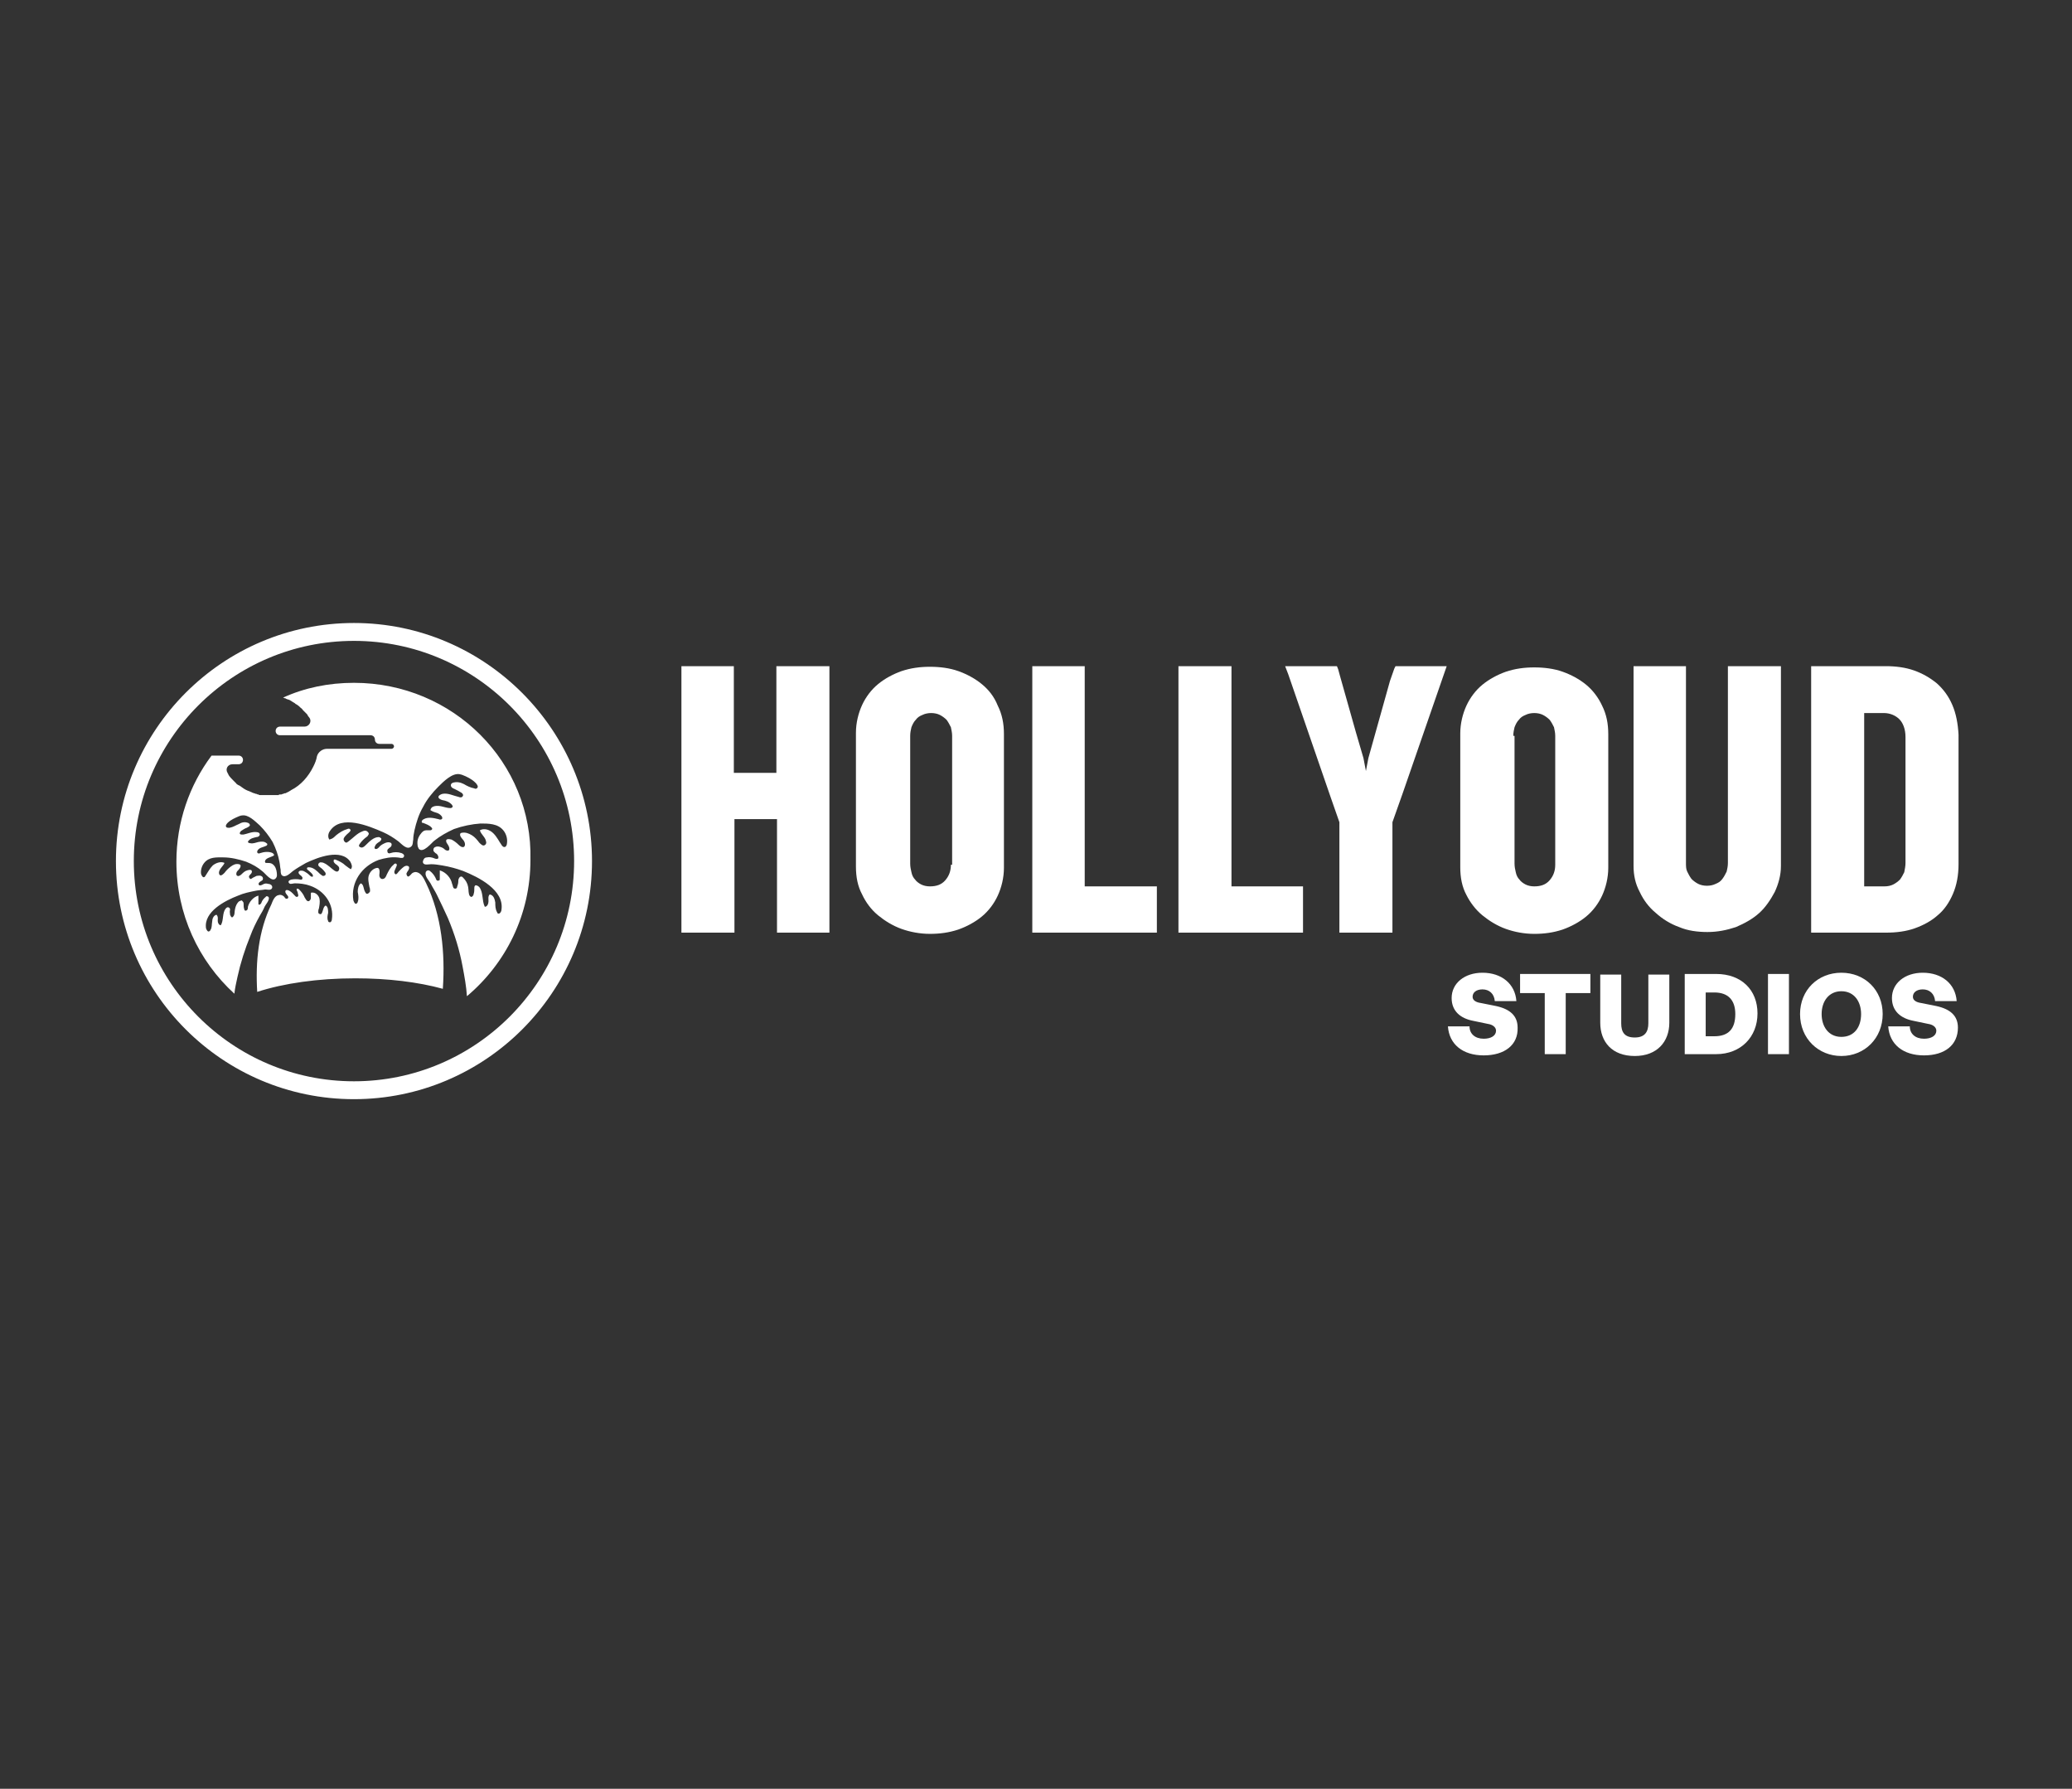 <?xml version="1.0" encoding="utf-8"?>
<!-- Generator: Adobe Illustrator 28.2.0, SVG Export Plug-In . SVG Version: 6.00 Build 0)  -->
<svg version="1.1" id="Group_4" xmlns="http://www.w3.org/2000/svg" xmlns:xlink="http://www.w3.org/1999/xlink" x="0px" y="0px"
	 viewBox="0 0 336 290" style="enable-background:new 0 0 336 290;" xml:space="preserve">
<rect x="0" y="0" width="336" height="290" fill="#333333" stroke="none"/>
<style type="text/css">
	.st0{fill:none;}
	.st1{fill:#FFFFFF;}
</style>
<rect id="Rectangle_1" class="st0" width="336" height="290"/>
<g>
	<path class="st1" d="M57.4,110.7c-4.1,0-8,0.8-11.5,2.4c0.1,0,0.2,0.1,0.3,0.1c0.1,0,0.1,0,0.2,0.1c0.1,0,0.2,0.1,0.3,0.1
		c0.1,0,0.2,0.1,0.3,0.1c0,0,0,0,0,0c0.1,0.1,0.2,0.1,0.3,0.2c0.2,0.1,0.3,0.2,0.5,0.3c0.1,0.1,0.2,0.2,0.3,0.2
		c0.1,0.1,0.3,0.2,0.4,0.3c0.1,0.1,0.1,0.1,0.2,0.2c0.1,0.1,0.3,0.2,0.4,0.4c0,0,0.1,0.1,0.1,0.1c0.1,0.1,0.2,0.2,0.3,0.3
		c0.1,0.1,0.1,0.1,0.2,0.2c0.1,0.1,0.2,0.2,0.2,0.3c0.1,0.1,0.2,0.3,0.3,0.4c0.4,0.6-0.1,1.4-0.8,1.4h-4c-0.2,0-0.4,0.1-0.5,0.2
		c-0.1,0.1-0.2,0.3-0.2,0.5c0,0.4,0.3,0.7,0.7,0.7h6h8.7c0.2,0,0.4,0.1,0.5,0.2c0.1,0.1,0.2,0.3,0.2,0.5c0,0.4,0.3,0.7,0.7,0.7h2
		c0.2,0,0.4,0.2,0.4,0.4c0,0.2-0.2,0.4-0.4,0.4H53c-0.7,0-1.4,0.5-1.6,1.2c-0.1,0.6-0.3,1.1-0.6,1.7c-0.8,1.6-2,3-3.6,3.8
		c-0.1,0.1-0.2,0.1-0.3,0.2c0,0,0,0,0,0c-0.2,0.1-0.4,0.2-0.6,0.3c0,0-0.1,0-0.1,0c-0.1,0-0.2,0.1-0.3,0.1c-0.1,0-0.2,0.1-0.3,0.1
		c-0.1,0-0.1,0-0.2,0c-0.1,0-0.2,0-0.2,0.1c-0.1,0-0.2,0-0.3,0c-0.1,0-0.2,0-0.3,0c0,0-0.1,0-0.1,0c-0.1,0-0.1,0-0.2,0
		c-0.1,0-0.1,0-0.2,0c0,0,0,0-0.1,0c0,0-0.1,0-0.1,0c-0.1,0-0.3,0-0.4,0c-0.1,0-0.2,0-0.4,0c0,0-0.1,0-0.1,0c-0.1,0-0.3,0-0.4,0
		c-0.1,0-0.2,0-0.3,0c0,0-0.1,0-0.1,0c0,0,0,0,0,0c-0.1,0-0.2,0-0.3-0.1c-0.1,0-0.2,0-0.3-0.1c0,0-0.1,0-0.1,0
		c-0.1,0-0.2-0.1-0.3-0.1c-0.1,0-0.2-0.1-0.3-0.1c-0.1-0.1-0.3-0.1-0.4-0.2c-0.1,0-0.2-0.1-0.3-0.1c-0.5-0.2-0.9-0.5-1.3-0.8
		c-0.1,0-0.1-0.1-0.2-0.1c-0.1,0-0.1-0.1-0.2-0.1c0,0-0.1-0.1-0.1-0.1c0,0-0.1,0-0.1-0.1c-0.1-0.1-0.2-0.2-0.3-0.3
		c-0.1-0.1-0.1-0.1-0.2-0.2c-0.2-0.2-0.5-0.5-0.7-0.8c0-0.1-0.1-0.1-0.1-0.2c0-0.1-0.1-0.1-0.1-0.2c-0.4-0.6,0-1.4,0.8-1.4h1
		c0.2,0,0.4-0.1,0.5-0.2c0.1-0.1,0.2-0.3,0.2-0.5c0-0.4-0.3-0.7-0.7-0.7h-2.9h-1.5c-3.6,4.8-5.7,10.8-5.7,17.2
		c0,8.5,3.6,16.1,9.4,21.4c0.1-0.9,0.3-1.8,0.5-2.7c0.5-2.3,1.2-4.5,2.1-6.7c0.4-1.1,0.9-2.1,1.5-3.2c0.3-0.5,0.6-1,0.8-1.5
		c0.2-0.4,0.7-0.9,0.7-1.4c0-0.2-0.2-0.3-0.3-0.3c-0.1,0-0.2,0-0.2,0.1c-0.3,0.2-0.6,0.6-0.7,0.9c0,0.1-0.1,0.2-0.2,0.3
		c-0.1,0.1-0.2,0.1-0.3,0c0-0.1,0-0.1,0-0.2c0-0.4,0-0.8,0-1.2c-0.8,0.2-1.5,1-1.7,1.8c0,0.2,0,0.3-0.1,0.5
		c-0.1,0.1-0.3,0.2-0.4,0.1c0,0-0.1-0.1-0.1-0.2c-0.1-0.3-0.1-0.5-0.1-0.8c0-0.1,0-0.3-0.1-0.4c-0.1-0.1-0.2-0.3-0.3-0.2
		c-0.1,0-0.2,0.1-0.3,0.1c-0.4,0.3-0.6,0.8-0.7,1.3c-0.1,0.4,0,0.9-0.3,1.2c0,0-0.1,0.1-0.1,0.1c-0.2,0.1-0.3-0.2-0.4-0.4
		c0-0.3-0.1-0.5,0-0.8c0-0.1,0-0.2-0.1-0.3c-0.2-0.2-0.5-0.1-0.6,0.1c-0.6,0.7-0.3,1.9-0.8,2.7c-0.3,0-0.5-0.4-0.5-0.7
		c0-0.3,0.1-0.7-0.2-1c-0.5,0.1-0.7,0.7-0.7,1.1c-0.1,0.5,0,1-0.3,1.4c0,0.1-0.1,0.1-0.2,0.2c-0.2,0.1-0.4-0.2-0.5-0.5
		c-0.4-2.7,3.1-4.5,5.2-5.3c0.9-0.4,1.9-0.6,2.9-0.8c0.5-0.1,1-0.1,1.5-0.2c0.3,0,0.9,0.2,1.1-0.2c0.1-0.2,0-0.4-0.1-0.5
		c-0.1-0.1-0.3-0.2-0.5-0.2c-0.3-0.1-0.6-0.1-0.9,0.1c-0.2,0.1-0.4,0.2-0.6,0.1c-0.1-0.1-0.1-0.3,0-0.4c0.1-0.1,0.2-0.2,0.4-0.3
		c0.1-0.1,0.2-0.1,0.2-0.2c0.1-0.2,0-0.5-0.3-0.6c-0.2-0.1-0.5,0-0.7,0c-0.2,0.1-0.4,0.2-0.6,0.3c-0.1,0.1-0.3,0.2-0.4,0.2
		c-0.2-0.1-0.3-0.4-0.2-0.5c0.1-0.2,0.3-0.3,0.4-0.5c0.2-0.6-0.4-0.5-0.7-0.4c-0.4,0.1-0.7,0.4-0.9,0.6c-0.2,0.2-0.5,0.4-0.7,0.3
		c-0.3-0.1-0.2-0.6,0-0.8c0.2-0.2,0.5-0.5,0.5-0.8c0,0,0-0.1,0-0.1c0-0.1-0.2-0.2-0.3-0.2c-0.5-0.1-0.9,0.1-1.3,0.4
		c-0.4,0.3-0.7,0.6-1,1c-0.2,0.2-0.5,0.5-0.7,0.4c-0.2-0.1-0.2-0.3-0.2-0.5c0.1-0.6,0.7-1,0.9-1.5c-0.6-0.3-1.4,0-1.9,0.4
		c-0.5,0.5-0.8,1.1-1.2,1.7c-0.1,0.1-0.1,0.2-0.2,0.2c-0.2,0.1-0.4-0.2-0.5-0.5c-0.1-0.6,0.1-1.3,0.5-1.8c0.8-1,2-0.9,3.1-0.9
		c1.2,0,2.5,0.3,3.7,0.7c1,0.4,1.9,0.9,2.7,1.6c0.4,0.3,1.5,1.8,2.1,1.1c0.1-0.1,0.2-0.3,0.2-0.5c0-0.5-0.1-1.1-0.4-1.5
		c-0.4-0.5-0.7-0.5-1.3-0.5c-0.1,0-0.2,0-0.2-0.1c-0.1-0.1,0-0.2,0-0.3c0.2-0.4,0.8-0.5,1.2-0.7c0.1,0,0.1-0.1,0.2-0.1
		c0.1-0.2-0.1-0.3-0.2-0.4c-0.6-0.3-1.4-0.2-2,0c-0.2,0.1-0.4,0.1-0.5-0.1c0,0,0-0.1,0-0.2c0.1-0.3,0.4-0.5,0.7-0.6
		c0.3-0.1,0.6-0.2,0.8-0.3c0,0,0.1-0.1,0.1-0.1c0.1-0.1,0-0.3-0.1-0.3c-0.3-0.3-0.8-0.3-1.3-0.2c-0.4,0.1-0.9,0.3-1.3,0.2
		c-0.2,0-0.4-0.1-0.4-0.2c0-0.1,0-0.1,0.1-0.2c0.3-0.4,0.9-0.5,1.3-0.6c0.2,0,0.4-0.1,0.5-0.3c0.1-0.3-0.2-0.5-0.5-0.5
		c-0.8-0.1-1.5,0.3-2.2,0.4c-0.2,0-0.4,0-0.5-0.1c-0.1-0.2,0.1-0.4,0.2-0.5c0.3-0.2,0.6-0.4,0.9-0.5c0.2-0.1,0.6-0.3,0.5-0.5
		c0-0.1-0.2-0.3-0.3-0.3c-0.5-0.2-1-0.1-1.5,0.2c-0.5,0.2-0.9,0.5-1.5,0.6c-0.2,0-0.4,0-0.5-0.1c-0.2-0.2,0-0.5,0.2-0.7
		c0.5-0.5,1.2-0.8,1.9-1.1c0.1,0,0.2-0.1,0.4-0.1c1.1-0.2,2.2,1,2.9,1.6c0.8,0.8,1.5,1.7,2.1,2.7c0.5,1,0.9,2.1,1.1,3.2
		c0.1,0.4,0.1,0.9,0.2,1.3c0,0.3,0,0.7,0.2,0.9c0.6,0.5,1.4-0.4,1.8-0.7c0.7-0.5,1.4-0.9,2.1-1.3c1.9-0.9,5.7-2.4,7.2-0.2
		c0.2,0.4,0.4,0.8,0.1,1.2c-0.1,0-0.2-0.1-0.2-0.1c-0.2-0.1-0.4-0.3-0.7-0.5c-0.4-0.4-1-0.7-1.5-0.9c-0.2-0.1-0.4-0.1-0.4,0.1
		c0,0.1,0,0.1,0,0.2c0.1,0.2,0.3,0.4,0.5,0.5c0.2,0.2,0.4,0.3,0.4,0.6c0,0.2-0.1,0.5-0.4,0.5c-0.1,0-0.2-0.1-0.3-0.1
		c-0.6-0.4-1.1-1-1.8-1.3c-0.2-0.1-0.4-0.1-0.6-0.1c-0.2,0.1-0.3,0.2-0.3,0.4c0,0.2,0.2,0.3,0.3,0.4c0.3,0.2,0.6,0.5,0.8,0.8
		c0.1,0.1,0.1,0.2,0.1,0.3c0,0.2-0.2,0.3-0.4,0.3c-0.2,0-0.3-0.2-0.5-0.3c-0.5-0.5-1.1-1.1-1.8-1.1c-0.1,0-0.3,0-0.3,0.1
		c-0.1,0.1,0,0.3,0.2,0.4c0.2,0.2,0.5,0.4,0.7,0.7c0,0.1,0.1,0.3,0,0.3c-0.1,0.1-0.3,0-0.5-0.2c-0.3-0.3-0.6-0.5-1-0.7
		c-0.3-0.1-0.7-0.1-0.8,0.2c0,0.2,0.1,0.3,0.2,0.4c0.1,0.1,0.3,0.2,0.4,0.4c0.1,0.1,0,0.4-0.1,0.4c-0.1,0-0.2,0-0.2,0
		c-0.5-0.1-1-0.1-1.5,0c-0.3,0.1-0.6,0.3-0.3,0.6c0.2,0.2,0.6,0,0.9,0c0.8,0,1.7,0.1,2.5,0.4c2.3,0.8,3.9,3,3.5,5.5
		c0,0.2-0.2,0.5-0.4,0.4c-0.1,0-0.2-0.1-0.2-0.2c-0.2-0.4-0.1-0.9,0-1.3c0-0.4,0-1-0.4-1.2c-0.4,0.2-0.4,0.8-0.6,1.2
		c-0.1,0.1-0.1,0.2-0.2,0.2c-0.2,0-0.4-0.1-0.4-0.3c0-0.2,0-0.4,0.1-0.6c0.1-0.5,0.2-1.1,0.1-1.6c-0.1-0.5-0.6-1-1.1-1
		c-0.1,0-0.1,0-0.2,0c-0.1,0-0.1,0.1-0.1,0.2c0,0.2,0,0.5,0,0.7c0,0.2-0.2,0.5-0.4,0.5c-0.3,0-0.4-0.3-0.6-0.6
		c-0.2-0.5-0.5-0.9-0.9-1.3c-0.1-0.1-0.3-0.2-0.4-0.1c0,0.1,0,0.2,0,0.2c0.1,0.2,0.2,0.4,0.2,0.6c0.1,0.2,0.1,0.4-0.1,0.5
		c-0.1,0-0.2,0-0.3-0.1c-0.3-0.3-0.6-0.7-1-0.9c-0.2-0.1-0.5-0.2-0.6,0c-0.1,0.1,0,0.4,0.1,0.5c0.1,0.1,0.2,0.3,0.3,0.4
		c0.1,0.2,0,0.4-0.2,0.4c-0.2,0-0.3-0.1-0.4-0.3c-0.2-0.2-0.5-0.4-0.9-0.3c-0.7,0.1-1,1-1.2,1.5c-2.1,4.3-2.6,9.3-2.3,14.2
		c4.3-1.4,9.9-2.2,15.9-2.2c5.3,0,10.2,0.6,14.2,1.7c0.4-5.8-0.2-11.9-2.7-17.1c-0.3-0.6-0.7-1.6-1.5-1.8c-0.4-0.1-0.8,0.1-1,0.4
		c-0.1,0.1-0.3,0.3-0.4,0.3c-0.2,0-0.3-0.3-0.3-0.5c0.1-0.2,0.2-0.4,0.3-0.5c0.1-0.2,0.2-0.4,0.1-0.6c-0.2-0.2-0.5-0.2-0.8,0
		c-0.4,0.3-0.8,0.7-1.1,1.1c-0.1,0.1-0.2,0.2-0.3,0.1c-0.2-0.1-0.2-0.4-0.1-0.6c0.1-0.2,0.2-0.5,0.3-0.7c0-0.1,0.1-0.2,0-0.3
		c-0.1-0.2-0.4-0.1-0.5,0.1c-0.5,0.4-0.8,1-1.1,1.6c-0.1,0.3-0.3,0.7-0.7,0.7c-0.3,0-0.5-0.3-0.5-0.6c0-0.3,0.1-0.6,0-0.9
		c0-0.1-0.1-0.2-0.2-0.3c-0.1,0-0.1,0-0.2,0c-0.6,0.1-1.1,0.6-1.3,1.2c-0.2,0.6,0,1.3,0.1,1.9c0.1,0.2,0.1,0.5,0.1,0.7
		c-0.1,0.2-0.3,0.4-0.5,0.4c-0.1,0-0.2-0.1-0.3-0.3c-0.3-0.5-0.2-1.2-0.7-1.4c-0.4,0.3-0.5,0.9-0.5,1.4c0.1,0.5,0.2,1.1,0,1.6
		c0,0.1-0.1,0.2-0.2,0.3c-0.3,0.1-0.4-0.3-0.5-0.5c-0.5-3,1.4-5.6,4.1-6.6c1-0.3,2-0.5,3-0.4c0.3,0,0.8,0.2,1,0
		c0.3-0.3,0-0.6-0.3-0.7c-0.6-0.2-1.2-0.2-1.8,0c-0.1,0-0.2,0.1-0.3,0c-0.2,0-0.2-0.3-0.2-0.5c0.1-0.2,0.3-0.3,0.4-0.4
		c0.2-0.1,0.3-0.3,0.3-0.5c0-0.4-0.6-0.4-0.9-0.3c-0.5,0.2-0.9,0.4-1.2,0.8c-0.2,0.2-0.4,0.3-0.6,0.2c-0.1-0.1-0.1-0.3,0-0.4
		c0.1-0.4,0.5-0.6,0.8-0.8c0.1-0.1,0.3-0.3,0.2-0.5c-0.1-0.1-0.3-0.2-0.4-0.2c-0.8,0-1.5,0.7-2.1,1.3c-0.2,0.2-0.3,0.3-0.6,0.4
		c-0.2,0-0.5-0.1-0.5-0.3c0-0.1,0.1-0.3,0.2-0.4c0.3-0.4,0.6-0.7,1-1c0.2-0.1,0.3-0.3,0.4-0.5c0-0.2-0.2-0.4-0.4-0.5
		c-0.2-0.1-0.5,0-0.7,0.1c-0.8,0.3-1.4,1-2.2,1.6c-0.1,0.1-0.2,0.1-0.3,0.2c-0.3,0-0.5-0.3-0.5-0.6c0.1-0.3,0.3-0.5,0.5-0.7
		c0.2-0.2,0.5-0.4,0.6-0.6c0-0.1,0.1-0.2,0-0.2c-0.1-0.2-0.3-0.2-0.5-0.1c-0.7,0.2-1.3,0.6-1.8,1c-0.2,0.2-0.5,0.5-0.8,0.6
		c-0.1,0-0.2,0.1-0.3,0.1c-0.3-0.4-0.2-1,0.1-1.4c1.8-2.7,6.3-0.8,8.6,0.2c0.9,0.4,1.7,0.9,2.5,1.5c0.5,0.4,1.4,1.5,2.1,0.8
		c0.3-0.3,0.2-0.7,0.3-1.1c0-0.5,0.1-1,0.2-1.5c0.3-1.3,0.7-2.6,1.4-3.8c0.6-1.2,1.5-2.3,2.5-3.3c0.8-0.8,2.2-2.2,3.4-2
		c0.1,0,0.3,0.1,0.4,0.1c0.8,0.3,1.6,0.7,2.2,1.3c0.2,0.2,0.5,0.6,0.3,0.8c-0.1,0.2-0.4,0.2-0.5,0.1c-0.6-0.1-1.2-0.4-1.7-0.7
		c-0.6-0.3-1.2-0.4-1.8-0.2c-0.2,0.1-0.3,0.2-0.3,0.4c0,0.3,0.3,0.5,0.6,0.6c0.4,0.2,0.8,0.4,1.1,0.6c0.2,0.1,0.4,0.4,0.2,0.6
		c-0.1,0.2-0.4,0.2-0.6,0.1c-0.9-0.2-1.8-0.7-2.7-0.5c-0.3,0.1-0.7,0.3-0.6,0.6c0.1,0.2,0.3,0.3,0.6,0.4c0.6,0.1,1.2,0.3,1.6,0.8
		c0,0.1,0.1,0.1,0.1,0.2c0,0.2-0.2,0.3-0.4,0.3c-0.5,0-1-0.2-1.5-0.3c-0.5-0.1-1.1-0.1-1.5,0.2c-0.1,0.1-0.2,0.3-0.2,0.4
		c0,0.1,0.1,0.1,0.1,0.1c0.3,0.2,0.7,0.3,1,0.4c0.3,0.1,0.7,0.4,0.8,0.7c0,0.1,0,0.1,0,0.2c-0.1,0.2-0.4,0.2-0.6,0.1
		c-0.8-0.2-1.7-0.4-2.4,0c-0.2,0.1-0.4,0.3-0.3,0.5c0,0.1,0.1,0.1,0.2,0.1c0.5,0.2,1.1,0.4,1.4,0.8c0.1,0.1,0.1,0.2,0,0.3
		c-0.1,0.1-0.2,0.1-0.3,0.1c-0.7,0-1-0.1-1.5,0.6c-0.4,0.5-0.6,1.1-0.5,1.8c0,0.2,0.1,0.4,0.2,0.6c0.7,0.8,2.1-1,2.5-1.3
		c1-0.8,2.1-1.4,3.2-1.9c1.4-0.5,2.9-0.8,4.3-0.9c1.3,0,2.8,0,3.7,1.1c0.5,0.6,0.7,1.4,0.6,2.1c0,0.3-0.2,0.7-0.5,0.6
		c-0.1,0-0.2-0.1-0.3-0.2c-0.5-0.7-0.8-1.4-1.4-2c-0.6-0.6-1.5-0.9-2.2-0.5c0.2,0.7,0.9,1.1,1,1.8c0.1,0.2,0,0.5-0.2,0.6
		c-0.3,0.2-0.6-0.1-0.9-0.4c-0.3-0.4-0.7-0.9-1.2-1.2c-0.5-0.3-1-0.5-1.6-0.4c-0.1,0-0.3,0.1-0.3,0.2c0,0.1,0,0.1,0,0.2
		c0.1,0.4,0.4,0.6,0.6,0.9c0.2,0.3,0.3,0.8,0,1c-0.3,0.1-0.6-0.1-0.9-0.4c-0.3-0.3-0.7-0.6-1.1-0.8c-0.4-0.1-1.1-0.2-0.8,0.5
		c0.1,0.2,0.3,0.4,0.4,0.7c0.1,0.2,0.1,0.6-0.2,0.6c-0.2,0-0.4-0.1-0.5-0.2c-0.2-0.2-0.4-0.3-0.7-0.4c-0.3-0.1-0.6-0.1-0.8,0
		c-0.3,0.1-0.4,0.4-0.3,0.7c0.1,0.1,0.2,0.2,0.3,0.3c0.2,0.1,0.3,0.2,0.4,0.4c0.1,0.2,0.1,0.4,0,0.5c-0.2,0.1-0.5,0-0.7-0.1
		c-0.3-0.1-0.7-0.2-1.1-0.1c-0.2,0-0.4,0.1-0.5,0.3c-0.1,0.2-0.2,0.4-0.1,0.6c0.2,0.4,0.9,0.2,1.3,0.2c0.6,0,1.2,0.1,1.8,0.2
		c1.2,0.2,2.3,0.5,3.4,0.9c2.5,1,6.7,3.1,6.2,6.3c0,0.3-0.3,0.7-0.5,0.6c-0.1,0-0.2-0.1-0.2-0.2c-0.3-0.5-0.3-1.1-0.3-1.6
		c-0.1-0.6-0.3-1.2-0.9-1.3c-0.3,0.3-0.2,0.7-0.2,1.1c0,0.4-0.2,0.9-0.6,0.9c-0.5-1-0.2-2.3-0.9-3.2c-0.2-0.2-0.6-0.4-0.7-0.2
		c-0.1,0.1-0.1,0.3-0.1,0.4c0,0.3,0,0.6-0.1,0.9c0,0.2-0.2,0.5-0.4,0.5c-0.1,0-0.1-0.1-0.2-0.1c-0.3-0.4-0.2-1-0.3-1.5
		c-0.1-0.6-0.4-1.1-0.8-1.5c-0.1-0.1-0.2-0.2-0.3-0.2c-0.2,0-0.3,0.1-0.4,0.3c-0.1,0.2-0.1,0.3-0.1,0.5c0,0.3-0.1,0.6-0.2,0.9
		c0,0.1,0,0.1-0.1,0.2c-0.1,0.1-0.4,0.1-0.5-0.1c-0.1-0.2-0.1-0.4-0.2-0.6c-0.2-1-1-1.9-2-2.2c0,0.5,0,0.9,0,1.4
		c0,0.1,0,0.2-0.1,0.2c-0.1,0.1-0.3,0.1-0.4,0c-0.1-0.1-0.1-0.2-0.2-0.4c-0.2-0.4-0.5-0.8-0.9-1.1c-0.1-0.1-0.2-0.1-0.3-0.1
		c-0.2,0-0.4,0.2-0.4,0.4c-0.1,0.6,0.5,1.2,0.8,1.7c0.3,0.6,0.7,1.2,1,1.8c0.6,1.2,1.2,2.5,1.8,3.8c1.1,2.6,1.9,5.2,2.4,7.9
		c0.3,1.6,0.6,3.2,0.7,4.8c6.3-5.3,10.3-13.2,10.3-22.1C86.4,123.6,73.5,110.7,57.4,110.7z"/>
	<path class="st1" d="M57.4,101c-21.3,0-38.6,17.3-38.6,38.6c0,21.3,17.3,38.6,38.6,38.6c21.3,0,38.6-17.3,38.6-38.6
		C96,118.4,78.7,101,57.4,101z M57.4,175.3c-19.7,0-35.7-16-35.7-35.7s16-35.7,35.7-35.7s35.7,16,35.7,35.7S77.1,175.3,57.4,175.3z"
		/>
</g>
<g>
	<path class="st1" d="M159.2,110.9c-1.1-0.9-2.4-1.6-3.8-2.1c-1.4-0.5-3-0.7-4.6-0.7c-1.6,0-3.1,0.2-4.6,0.7
		c-1.4,0.5-2.7,1.2-3.8,2.1c-1.1,0.9-2,2.1-2.6,3.4c-0.6,1.3-1,2.9-1,4.5v21.7c0,1.7,0.3,3.2,1,4.5c0.6,1.3,1.5,2.5,2.6,3.4
		c1.1,0.9,2.4,1.7,3.8,2.2c1.4,0.5,3,0.8,4.6,0.8c1.6,0,3.1-0.2,4.6-0.7c1.4-0.5,2.7-1.2,3.8-2.1c1.1-0.9,2-2.1,2.6-3.4
		c0.6-1.3,1-2.9,1-4.5v-21.7c0-1.7-0.3-3.2-1-4.6C161.2,112.9,160.3,111.8,159.2,110.9z M154.2,140.2c0,1-0.3,1.8-0.9,2.5
		c-0.6,0.7-1.4,1-2.5,1c-0.5,0-1-0.1-1.4-0.3c-0.4-0.2-0.8-0.5-1-0.8c-0.3-0.3-0.5-0.7-0.6-1.2c-0.1-0.4-0.2-0.9-0.2-1.4v-20.7
		c0-0.5,0.1-1,0.2-1.4c0.2-0.5,0.4-0.9,0.7-1.2c0.3-0.4,0.6-0.6,1.1-0.8c0.4-0.2,0.9-0.3,1.4-0.3c0.5,0,1,0.1,1.4,0.3
		c0.4,0.2,0.8,0.5,1.1,0.8c0.3,0.4,0.5,0.8,0.7,1.2c0.1,0.5,0.2,0.9,0.2,1.4V140.2z"/>
	<path class="st1" d="M287.8,144.6c0.6-1.3,1-2.7,1-4.2v-0.5v-30.7V108h-1c0,0,0,0,0,0h-6.5c0,0,0,0,0,0h-1.1v1.2c0,0,0,0,0,0v30.7
		c0,0.5-0.1,1-0.2,1.4c-0.2,0.4-0.4,0.8-0.7,1.2c-0.3,0.4-0.6,0.6-1.1,0.8c-0.4,0.2-0.9,0.3-1.4,0.3c-0.5,0-1-0.1-1.4-0.3
		c-0.4-0.2-0.8-0.5-1.1-0.8c-0.3-0.4-0.5-0.8-0.7-1.2c-0.2-0.4-0.2-0.9-0.2-1.4h0V108h-0.9c0,0,0,0,0,0h-6.7c0,0,0,0,0,0h-0.9v1.2
		v30.7v0.5c0,1.5,0.3,2.9,1,4.2c0.6,1.3,1.5,2.5,2.6,3.4c1.1,1,2.4,1.8,3.8,2.3c1.4,0.6,3,0.8,4.6,0.8c1.6,0,3.1-0.3,4.6-0.8
		c1.4-0.6,2.7-1.3,3.8-2.3C286.3,147.1,287.1,145.9,287.8,144.6z"/>
	<path class="st1" d="M316.6,114.3c-0.6-1.4-1.4-2.5-2.5-3.5c-1.1-0.9-2.3-1.6-3.7-2.1c-1.4-0.5-3-0.7-4.6-0.7h-11c0,0,0,0,0,0h-1.1
		v1.2V150v1.2h1.1h7.5h3.6c1.6,0,3.2-0.2,4.6-0.7c1.4-0.5,2.7-1.2,3.7-2.1c1.1-0.9,1.9-2.1,2.5-3.5c0.6-1.4,0.9-3,0.9-4.8v-21
		C317.5,117.3,317.2,115.7,316.6,114.3z M309,139.9c0,0.5-0.1,1-0.2,1.5c-0.2,0.4-0.4,0.8-0.7,1.2c-0.3,0.3-0.7,0.6-1.1,0.8
		c-0.4,0.2-0.9,0.3-1.4,0.3h-3.3v-28.1h3.2c1,0,1.9,0.4,2.5,1c0.6,0.6,1,1.6,1,2.9V139.9z"/>
	<path class="st1" d="M240.4,148.4c1.1,0.9,2.4,1.7,3.8,2.2c1.4,0.5,3,0.8,4.6,0.8s3.1-0.2,4.6-0.7c1.4-0.5,2.7-1.2,3.8-2.1
		c1.1-0.9,2-2.1,2.6-3.4c0.6-1.3,1-2.9,1-4.5v-21.7c0-1.7-0.3-3.2-1-4.6c-0.6-1.3-1.5-2.5-2.6-3.4c-1.1-0.9-2.4-1.6-3.8-2.1
		c-1.4-0.5-3-0.7-4.6-0.7s-3.1,0.2-4.6,0.7c-1.4,0.5-2.7,1.2-3.8,2.1c-1.1,0.9-2,2.1-2.6,3.4c-0.6,1.3-1,2.9-1,4.5v21.7
		c0,1.7,0.3,3.2,1,4.5C238.4,146.3,239.3,147.5,240.4,148.4z M245.4,119.3c0-0.5,0.1-1,0.2-1.4c0.2-0.5,0.4-0.9,0.7-1.2
		c0.3-0.4,0.6-0.6,1.1-0.8c0.4-0.2,0.9-0.3,1.4-0.3c0.5,0,1,0.1,1.4,0.3c0.4,0.2,0.8,0.5,1.1,0.8c0.3,0.4,0.5,0.8,0.7,1.2
		c0.1,0.5,0.2,0.9,0.2,1.4v20.9c0,1-0.3,1.8-0.9,2.5s-1.4,1-2.5,1c-0.5,0-1-0.1-1.4-0.3c-0.4-0.2-0.8-0.5-1-0.8
		c-0.3-0.3-0.5-0.7-0.6-1.2c-0.1-0.4-0.2-0.9-0.2-1.4V119.3z"/>
	<path class="st1" d="M134.4,108h-1c0,0,0,0,0,0H127c0,0,0,0,0,0h-1.1v17.3h-6.9v-16.1c0,0,0,0,0,0V108h-1c0,0,0,0,0,0h-6.4
		c0,0,0,0,0,0h-1.1v43.2h1.1c0,0,0,0,0,0h6.4c0,0,0,0,0,0h1.1V150c0,0,0,0,0,0v-17.2h6.9v18.4h1.1c0,0,0,0,0,0h6.2c0,0,0,0,0,0h1.2
		V150c0,0,0,0,0,0v-40.8c0,0,0,0,0,0V108z"/>
	<polygon class="st1" points="217.2,133.3 217.2,151.2 217.3,151.2 218.2,151.2 218.2,151.2 224.9,151.2 224.9,151.2 225.8,151.2 
		225.8,151.2 225.8,133.3 225.8,133.3 227.5,128.5 234.6,108 226.3,108 226.1,108.4 225.4,110.4 221.9,122.9 221.9,122.9 221.5,125 
		221.1,122.9 221.1,122.9 219.9,118.8 219.9,118.8 217.3,109.6 217,108.5 216.8,108 208.4,108 208.9,109.3 215.8,129.3 217.2,133.3 
		217.2,133.3 	"/>
	<path class="st1" d="M211.3,143.7h-0.9c0,0,0,0,0,0h-10.7V108h-1.1c0,0,0,0,0,0h-6.4c0,0,0,0,0,0h-1.1v1.2c0,0,0,0,0,0V150
		c0,0,0,0,0,0v1.2h1.1c0,0,0,0,0,0h18.2c0,0,0,0,0,0h0.9v-1.1c0,0,0,0,0,0v-5.3c0,0,0,0,0,0V143.7z"/>
	<path class="st1" d="M187.5,143.7h-0.9c0,0,0,0,0,0h-10.7v-34.5c0,0,0,0,0,0V108h-1c0,0,0,0,0,0h-6.4c0,0,0,0,0,0h-1.1v35.7v7.5
		h1.1c0,0,0,0,0,0h18.2c0,0,0,0,0,0h0.9v-1.1c0,0,0,0,0,0v-5.3c0,0,0,0,0,0V143.7z"/>
</g>
<g>
	<path class="st1" d="M240.6,171.1c-3.4,0-5.6-1.8-5.8-4.7h3.5c0,1.2,0.9,2,2.3,2c1.2,0,2-0.5,2-1.3c0-0.6-0.6-1-1.3-1.1l-2.4-0.5
		c-2.1-0.4-3.5-1.6-3.5-3.7c0-2.4,2.1-4.1,5-4.1c3.1,0,5.3,1.8,5.5,4.6h-3.5c-0.1-1.2-0.9-1.9-2-1.9c-1,0-1.6,0.5-1.6,1.2
		c0,0.6,0.6,0.9,1.3,1l2.5,0.5c2.3,0.5,3.5,1.6,3.5,3.5C246.2,169.4,244,171.1,240.6,171.1z"/>
	<path class="st1" d="M250.5,170.9V161h-4v-3.1h11.4v3.1h-4v9.9H250.5z"/>
	<path class="st1" d="M270.7,165.8c0,3.1-2,5.4-5.6,5.4c-3.7,0-5.6-2.3-5.6-5.4v-7.8h3.4v7.9c0,1.4,0.5,2.3,2.2,2.3
		c1.7,0,2.2-1,2.2-2.3v-7.9h3.4V165.8z"/>
	<path class="st1" d="M273.2,170.9v-13h5.1c4.1,0,6.7,2.6,6.7,6.4c0,3.8-2.7,6.6-6.7,6.6H273.2z M276.6,168h1.4
		c2.3,0,3.4-1.2,3.4-3.6c0-2.3-1.2-3.5-3.4-3.5h-1.4V168z"/>
	<path class="st1" d="M286.7,170.9v-13h3.4v13H286.7z"/>
	<path class="st1" d="M291.9,164.4c0-3.9,2.9-6.7,6.7-6.7c3.8,0,6.7,2.8,6.7,6.7c0,3.9-2.9,6.8-6.7,6.8
		C294.9,171.2,291.9,168.4,291.9,164.4z M301.8,164.4c0-2-1.1-3.7-3.2-3.7c-2,0-3.2,1.6-3.2,3.7c0,2,1.1,3.7,3.2,3.7
		C300.7,168.1,301.8,166.5,301.8,164.4z"/>
	<path class="st1" d="M312,171.1c-3.4,0-5.6-1.8-5.8-4.7h3.5c0,1.2,0.9,2,2.3,2c1.2,0,2-0.5,2-1.3c0-0.6-0.6-1-1.3-1.1l-2.4-0.5
		c-2.1-0.4-3.5-1.6-3.5-3.7c0-2.4,2.1-4.1,5-4.1c3.1,0,5.3,1.8,5.5,4.6h-3.5c-0.1-1.2-0.9-1.9-2-1.9c-1,0-1.6,0.5-1.6,1.2
		c0,0.6,0.6,0.9,1.3,1l2.5,0.5c2.3,0.5,3.5,1.6,3.5,3.5C317.5,169.4,315.4,171.1,312,171.1z"/>
</g>
</svg>
